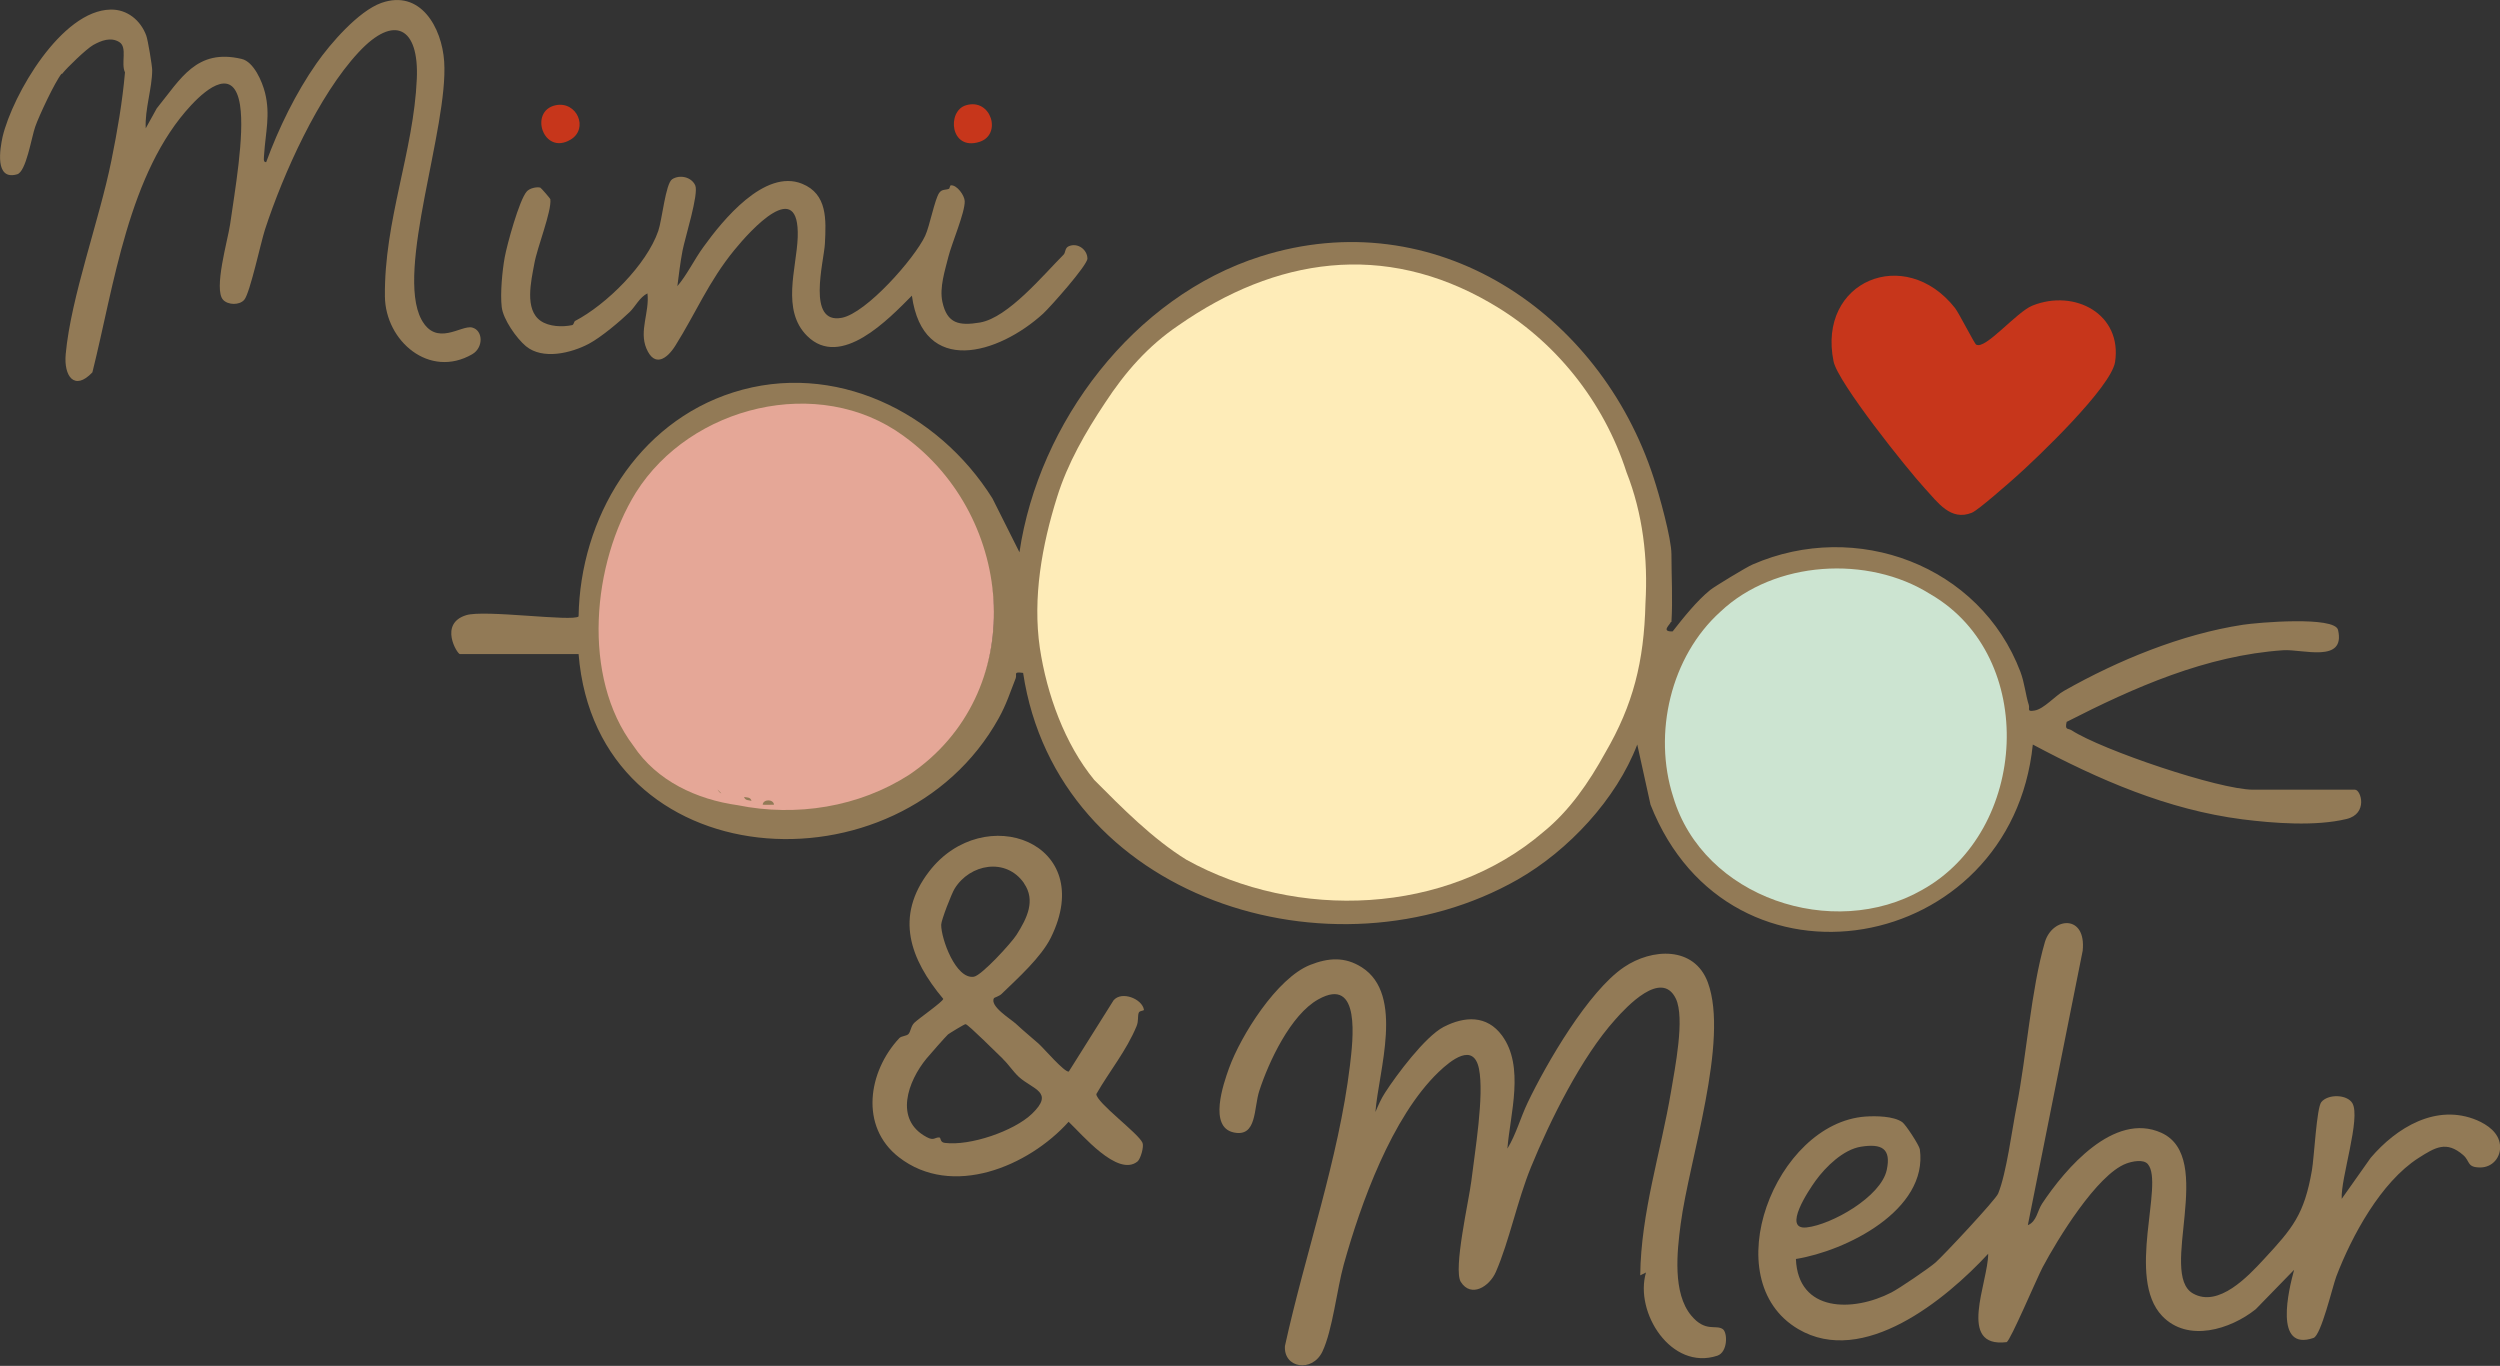 <?xml version="1.0" encoding="UTF-8"?>
<svg id="Ebene_2" data-name="Ebene 2" xmlns="http://www.w3.org/2000/svg" viewBox="0 0 143.41 78.35">
  <rect x="0" y="0" width="143.41" height="78.35" fill="#333333" stroke="none"/>
  <defs>
    <style>
      .cls-1 {
        fill: #e5a797;
      }

      .cls-2 {
        fill: #feecb8;
      }

      .cls-3 {
        fill: #c7361b;
      }

      .cls-4 {
        fill: #cce4d1;
      }

      .cls-5 {
        fill: #927a56;
      }
    </style>
  </defs>
  <g id="Ebene_1-2" data-name="Ebene 1">
    <g>
      <path class="cls-5" d="M95.84,35.68c0,.12-.6.57.11.54.62-.79,1.38-1.75,2.16-2.38.25-.2,2.09-1.32,2.43-1.46,5.94-2.59,13.04.04,15.36,6.16.24.64.29,1.3.48,1.9.07.23-.14.4.33.32.54-.09,1.17-.84,1.69-1.13,3.09-1.75,6.73-3.25,10.26-3.79.84-.13,5.28-.51,5.46.3.44,1.92-2.04,1.09-3.14,1.16-4.43.3-8.55,2.13-12.43,4.11-.11.5.07.35.28.48,1.72,1.12,8.46,3.41,10.42,3.41h5.84c.35,0,.76,1.38-.48,1.68-1.77.43-4.17.25-5.98.02-4.29-.55-8.25-2.28-12.02-4.29-1.23,12.07-17.38,15.01-21.93,3.45l-.76-3.45c-1.2,3.14-3.95,6.08-6.85,7.74-10.64,6.06-26.43,1.08-28.38-11.85-.6-.08-.33.07-.43.32-.32.81-.53,1.49-.97,2.28-5.7,10.28-23.06,9.19-24.1-3.68h-6.81c-.15,0-1.22-1.74.36-2.23,1.05-.33,6.14.39,6.45.07.09-5.64,3.36-11.1,8.87-12.85,5.79-1.84,11.76,1.12,14.87,6.08l1.55,3.09c1.1-7.44,6.55-14.66,13.83-16.97,10-3.18,19.47,3.21,22.55,12.7.32.97,1.02,3.48,1.02,4.38,0,1.26.08,2.65,0,3.89ZM68.18,19.14c-.57.38-.55.36-1.08.65-.42.23-.41.41-.65.65-.13.13-.34.32-.43.43-.42.18-.6.54-.86.86-.97,1.2-1.55,2.65-2.59,3.89-.97,1.15-1.64,3-2.06,4.75-.44,1.88-.84,4.15-.32,6.05,0,.07,0,.14,0,.22.13,2.69.82,4.77,2.38,6.92.02.03.19-.03.22,0,.07.1.39.81.43.86,2.69,3.36,5.96,5.7,10.37,6.27.07,0,.14,0,.22,0,3.52.97,8.33.49,11.45-1.51.9-.58,1.85-1.32,2.81-1.95.44-.29,1.06-.49,1.08-1.08.12-.13.39-.37.43-.43.07-.09.26-.19.43-.43.03-.04.17-.48.43-.86-.07.67.15.45.43.1,2.47-3.12,3.4-7.77,3.25-11.68-.02-.42.22-.87-.43-.75,0-.43.02-.87,0-1.3-.1-2.55-.99-4.52-2.38-6.7-1.51-2.37-3.58-4.67-6.05-6.05-4.11-3.25-10.05-3.12-14.63-.91-.74.36-2.23,1.16-2.44,1.99ZM37.49,28c-.35.45-.79,1.21-1.08,1.73-1.49,2.69-1.78,5.02-1.51,8.1.04.42.1.89.43,1.19.01.07-.01.15,0,.22.21,1.09.5,1.51,1.08,2.38.63.93,1.92,2.38,2.81,3.03,3.63,2.63,9.29,2.21,12.75-.43.24-.18.71-.52.86-.65.2-.17.29-.3.43-.43.07-.07.14-.15.22-.22s.14-.15.22-.22c.11-.11.35-.34.43-.43.07-.08.15-.14.22-.22.59-.73.49-.79.86-1.51.46.11.82-.81.95-1.11,1.48-3.48,1.03-7.65-1.38-10.56-.2-.24-.44-.43-.65-.65-.56-.6-2.03-2.19-2.59-2.59-4.36-3.48-11.04-2.25-14.05,2.38ZM110.54,34.92c.1-.46-.48-.66-.8-.82-2.91-1.5-5.5-1.41-8.48-.13l-1.75,1.38c-.58.46-1.39,1.51-1.73,2.16-.51-.06-1.08,1.4-1.3,1.95-2.01,5.07.75,9.91,5.63,11.77.43.16,1.55.7,1.93.33.95.11,1.88-.06,2.81-.22,1.13.6,2.25-.55,3.03-1.08.33-.22,1.06-.68,1.3-.86,3.03-2.45,5.03-7.81,2.66-11.41-.25-.38-.48-.24-.5-.27-.91-1.11-1.5-2.14-2.81-2.81Z"/>
      <path class="cls-5" d="M116.33,70.28c.51-.22.54-.82.81-1.23,1.34-2.02,4.13-5.29,6.84-4.07,3.15,1.42-.18,8.09,1.82,9.22,1.47.83,3.17-1,4.06-1.96,1.66-1.79,2.32-2.57,2.76-5.1.13-.74.27-3.59.54-3.92.38-.47,1.47-.45,1.78.06.5.85-.68,4.33-.61,5.49l1.66-2.35c1.48-1.74,3.77-3.14,6.1-2.16.6.26,1.25.71,1.32,1.42s-.44,1.29-1.13,1.29c-.78,0-.57-.35-.98-.71-.97-.84-1.61-.44-2.57.17-2.15,1.38-3.82,4.46-4.71,6.79-.22.59-.87,3.38-1.31,3.53-2.29.79-1.42-2.78-1.11-3.91l-2.2,2.26c-1.45,1.16-3.9,1.93-5.37.39-2.09-2.19.13-7.59-.82-8.71-.25-.3-.91-.16-1.25-.03-1.68.64-3.94,4.35-4.79,5.95-.32.61-1.84,4.19-2.06,4.29-2.87.35-1.06-3.42-1.06-5.07-2.43,2.63-7.17,6.52-10.9,4.32-4.81-2.84-1.31-11.82,3.86-12.19.6-.04,1.61-.03,2.11.32.2.14.97,1.32,1.01,1.56.48,3.5-4.25,5.83-7.11,6.29.12,3.08,3.29,3.05,5.48,1.92.45-.23,2.14-1.38,2.52-1.71.45-.39,3.46-3.61,3.6-3.96.48-1.17.79-3.64,1.06-5,.57-2.9.83-6.71,1.62-9.42.43-1.46,2.39-1.62,2.17.49l-3.14,15.71ZM106.75,65.78c-1.01.16-2.02,1.15-2.6,1.95-.37.51-1.94,2.84-.51,2.68s4.25-1.75,4.59-3.29c.27-1.24-.29-1.53-1.48-1.34Z"/>
      <path class="cls-5" d="M94.39,73.01l-.3.15c.04-3.6,1.18-7.05,1.77-10.56.21-1.28.81-4.21.27-5.32-.82-1.68-2.82.47-3.47,1.2-1.93,2.14-3.74,5.79-4.84,8.48-.78,1.91-1.24,4.23-2.01,6-.37.85-1.42,1.5-2.01.58-.45-.71.47-4.7.6-5.78.2-1.67.75-4.92.44-6.45s-1.6-.5-2.32.19c-2.68,2.58-4.46,7.53-5.44,11.05-.39,1.41-.64,3.76-1.22,4.98s-2.24.96-2.15-.32c1.16-5.3,3.08-10.71,3.73-16.1.16-1.38.66-5.17-1.82-3.78-1.58.88-2.84,3.58-3.38,5.24-.33,1-.12,2.69-1.48,2.39-1.43-.32-.59-2.76-.26-3.68.68-1.88,2.75-5.18,4.66-5.93,1.04-.41,1.99-.48,2.96.14,2.46,1.57.95,5.98.78,8.3.16-.38.33-.77.56-1.12.63-.98,2.28-3.2,3.35-3.76,1.2-.62,2.48-.69,3.35.49,1.31,1.78.47,4.5.31,6.49.5-.82.75-1.77,1.16-2.63,1.08-2.26,3.49-6.41,5.53-7.78,1.59-1.08,4.03-1.23,4.81.88,1.23,3.35-1.08,10.19-1.56,13.86-.21,1.58-.47,3.96.61,5.25.81.97,1.4.5,1.8.77.29.19.3,1.33-.31,1.53-2.64.87-4.76-2.48-4.09-4.77Z"/>
      <path class="cls-5" d="M57.02,57.25c-.27.47.96,1.2,1.27,1.49.45.42.86.75,1.29,1.13.28.25,1.49,1.66,1.73,1.6l2.57-4.09c.47-.55,1.64-.08,1.74.54.01.08-.25.04-.3.18-.07.21,0,.47-.12.76-.58,1.41-1.56,2.59-2.31,3.9,0,.49,2.43,2.26,2.65,2.8.09.22-.11.92-.29,1.07-1.14.91-3.19-1.57-3.95-2.28-2.31,2.57-6.69,4.4-9.74,2.03-2.26-1.76-1.76-4.92.03-6.83.13-.13.4-.11.52-.23.13-.13.14-.46.34-.65.26-.25,1.63-1.2,1.66-1.37-1.91-2.28-2.8-4.72-.81-7.31,3.13-4.07,9.69-1.68,6.98,3.8-.56,1.13-1.91,2.34-2.83,3.23-.12.12-.42.21-.44.24ZM58.74,50.66c-1.04-1.49-3.11-1.1-3.98.32-.17.27-.77,1.81-.77,2.07,0,.82.84,3.13,1.87,2.98.44-.06,2.15-1.93,2.45-2.4.61-.96,1.11-1.98.43-2.96ZM57.55,60.76c-.3-.28-2-1.99-2.16-2.01-.06-.01-.95.54-1.01.59-.14.13-1.03,1.14-1.23,1.38-1.07,1.3-1.88,3.51.01,4.51.42.23.47,0,.72.02.11,0,.02.27.31.31,1.44.19,3.97-.67,5.01-1.67,1.31-1.26.04-1.39-.76-2.12-.34-.32-.6-.73-.89-1Z"/>
      <path class="cls-3" d="M113.37,19.77c.52.3,2.31-1.88,3.22-2.24,2.43-.97,5.15.49,4.74,3.23-.22,1.45-4.45,5.49-5.71,6.61-.43.38-2.14,1.89-2.5,2.04-1.22.5-1.96-.59-2.7-1.39-1.03-1.12-5-6.09-5.24-7.29-.94-4.62,4.1-6.69,6.96-3.07.25.32,1.12,2.06,1.23,2.12Z"/>
      <g>
        <path class="cls-5" d="M3.53,4.23c-.38.47-1.29,2.41-1.51,3.04s-.52,2.59-1.04,2.73C-.32,10.37,0,8.53.15,7.84.73,5.42,3.53.59,6.35.55c.95-.02,1.72.62,2.04,1.49.09.23.34,1.74.34,1.98,0,1.03-.43,2.27-.37,3.34l.63-1.14c1.38-1.7,2.28-3.45,4.87-2.84.7.16,1.18,1.3,1.34,1.93.32,1.27.03,2.3-.05,3.56,0,.13-.08.46.12.43.71-1.94,1.7-3.97,2.89-5.67.79-1.13,2.4-2.99,3.71-3.46,2.25-.8,3.48,1.41,3.61,3.36.25,3.78-2.8,11.98-1.31,14.79.86,1.61,2.29.3,2.92.47s.65,1.15,0,1.53c-2.46,1.42-4.98-.76-5.01-3.31-.05-4.35,1.65-8.31,1.83-12.49.13-2.95-1.29-3.73-3.34-1.52-2.31,2.48-4.32,6.96-5.37,10.17-.24.74-.86,3.65-1.19,4.03-.28.32-.93.3-1.21,0-.56-.6.27-3.43.4-4.33.26-1.84.84-5.1.57-6.84-.34-2.17-1.83-1.04-2.8,0-3.61,3.87-4.43,10.38-5.67,15.33-1.03,1.09-1.65.22-1.53-1.05.3-3.28,1.93-7.68,2.62-11.1.34-1.68.63-3.35.78-5.06-.25-.51.16-1.44-.33-1.74s-1.04-.08-1.49.17c-.39.22-1.51,1.3-1.79,1.66Z"/>
        <path class="cls-5" d="M38.82,16.46c.6-.7.99-1.55,1.53-2.29,1.1-1.53,3.51-4.5,5.66-3.63,1.46.59,1.38,2.06,1.31,3.44-.06,1.05-1.06,4.64.97,4.25,1.41-.27,4.17-3.4,4.78-4.7.26-.55.55-2.11.81-2.47.16-.22.35-.15.56-.23.04-.02.05-.2.11-.2.35-.02.78.58.79.91.02.65-.75,2.43-.94,3.2s-.52,1.76-.34,2.58c.27,1.25.96,1.38,2.16,1.18,1.61-.28,3.63-2.73,4.79-3.89.13-.13.06-.39.31-.49.51-.21,1.05.2,1.06.71,0,.39-2.13,2.78-2.54,3.16-2.57,2.34-6.89,3.63-7.53-1.03-1.33,1.34-4.08,4.23-6.01,2.31-1.49-1.48-.61-3.85-.54-5.65.12-3.52-2.68-.45-3.64.73-1.47,1.8-2.2,3.6-3.38,5.48-.47.75-1.19,1.27-1.66.16-.43-1.02.19-2.09.06-3.16-.44.21-.7.76-1.01,1.06-.56.54-1.65,1.46-2.35,1.83-1,.53-2.64.94-3.61.14-.54-.45-1.31-1.54-1.39-2.25-.09-.79.03-2.06.17-2.84.13-.72.84-3.32,1.27-3.79.16-.18.54-.27.77-.22.04.01.58.63.58.67.08.7-.76,2.77-.92,3.7-.18.98-.58,2.63.37,3.28.48.33,1.24.36,1.8.24.1-.02.1-.2.17-.24,1.8-.94,4.1-3.22,4.77-5.16.22-.63.42-2.73.8-2.97.44-.28,1.1-.13,1.32.35s-.59,3.02-.73,3.76c-.13.68-.21,1.38-.3,2.07Z"/>
        <path class="cls-3" d="M55.41,6.04c1.45-.44,2.09,1.69.77,2.1-1.68.53-1.88-1.77-.77-2.1Z"/>
        <path class="cls-3" d="M31.86,6.04c1.23-.27,1.93,1.34.87,1.97-1.56.93-2.4-1.63-.87-1.97Z"/>
      </g>
      <path class="cls-2" d="M85.54,17.41c3.68,2.12,6.47,5.65,7.76,9.67.94,2.38,1.24,4.95,1.09,7.53-.08,3.35-.71,5.83-2.3,8.56-.94,1.71-2.06,3.34-3.55,4.55-5.56,4.78-14.17,5.1-20.48,1.6-1.94-1.2-3.69-2.97-5.29-4.58-1.69-2.06-2.72-4.91-3.12-7.57-.42-2.89.12-5.89.99-8.66.6-1.93,1.63-3.72,2.75-5.4,1.15-1.76,2.46-3.26,4.22-4.45,5.55-3.87,11.76-4.84,17.9-1.27l.04.02Z"/>
      <path class="cls-1" d="M51.85,25.02c6.46,4.67,7.19,14.77.31,19.42-2.89,1.86-6.48,2.43-9.84,1.75-2.36-.33-4.64-1.39-5.98-3.4-2.99-3.95-2.37-10.49.14-14.54,3.13-4.97,10.48-6.79,15.33-3.26l.04.03Z"/>
      <path class="cls-4" d="M110.76,34.1c6.16,3.59,5.6,13.56-.5,16.95-5.1,2.92-12.56.46-14.28-5.34-1.17-3.64-.14-8.05,2.71-10.62,3.11-2.94,8.47-3.25,12.02-1.02l.04.02Z"/>
      <path class="cls-5" d="M44.4,46.16c-.21,0-.44.02-.65,0,.03-.33.62-.33.65,0Z"/>
      <path class="cls-5" d="M43.11,45.94c-.16-.05-.35,0-.43-.22.18.03.37,0,.43.22Z"/>
      <path class="cls-5" d="M41.38,45.51c-.13-.04-.2-.21-.22-.22l.22.22Z"/>
    </g>
  </g>
</svg>